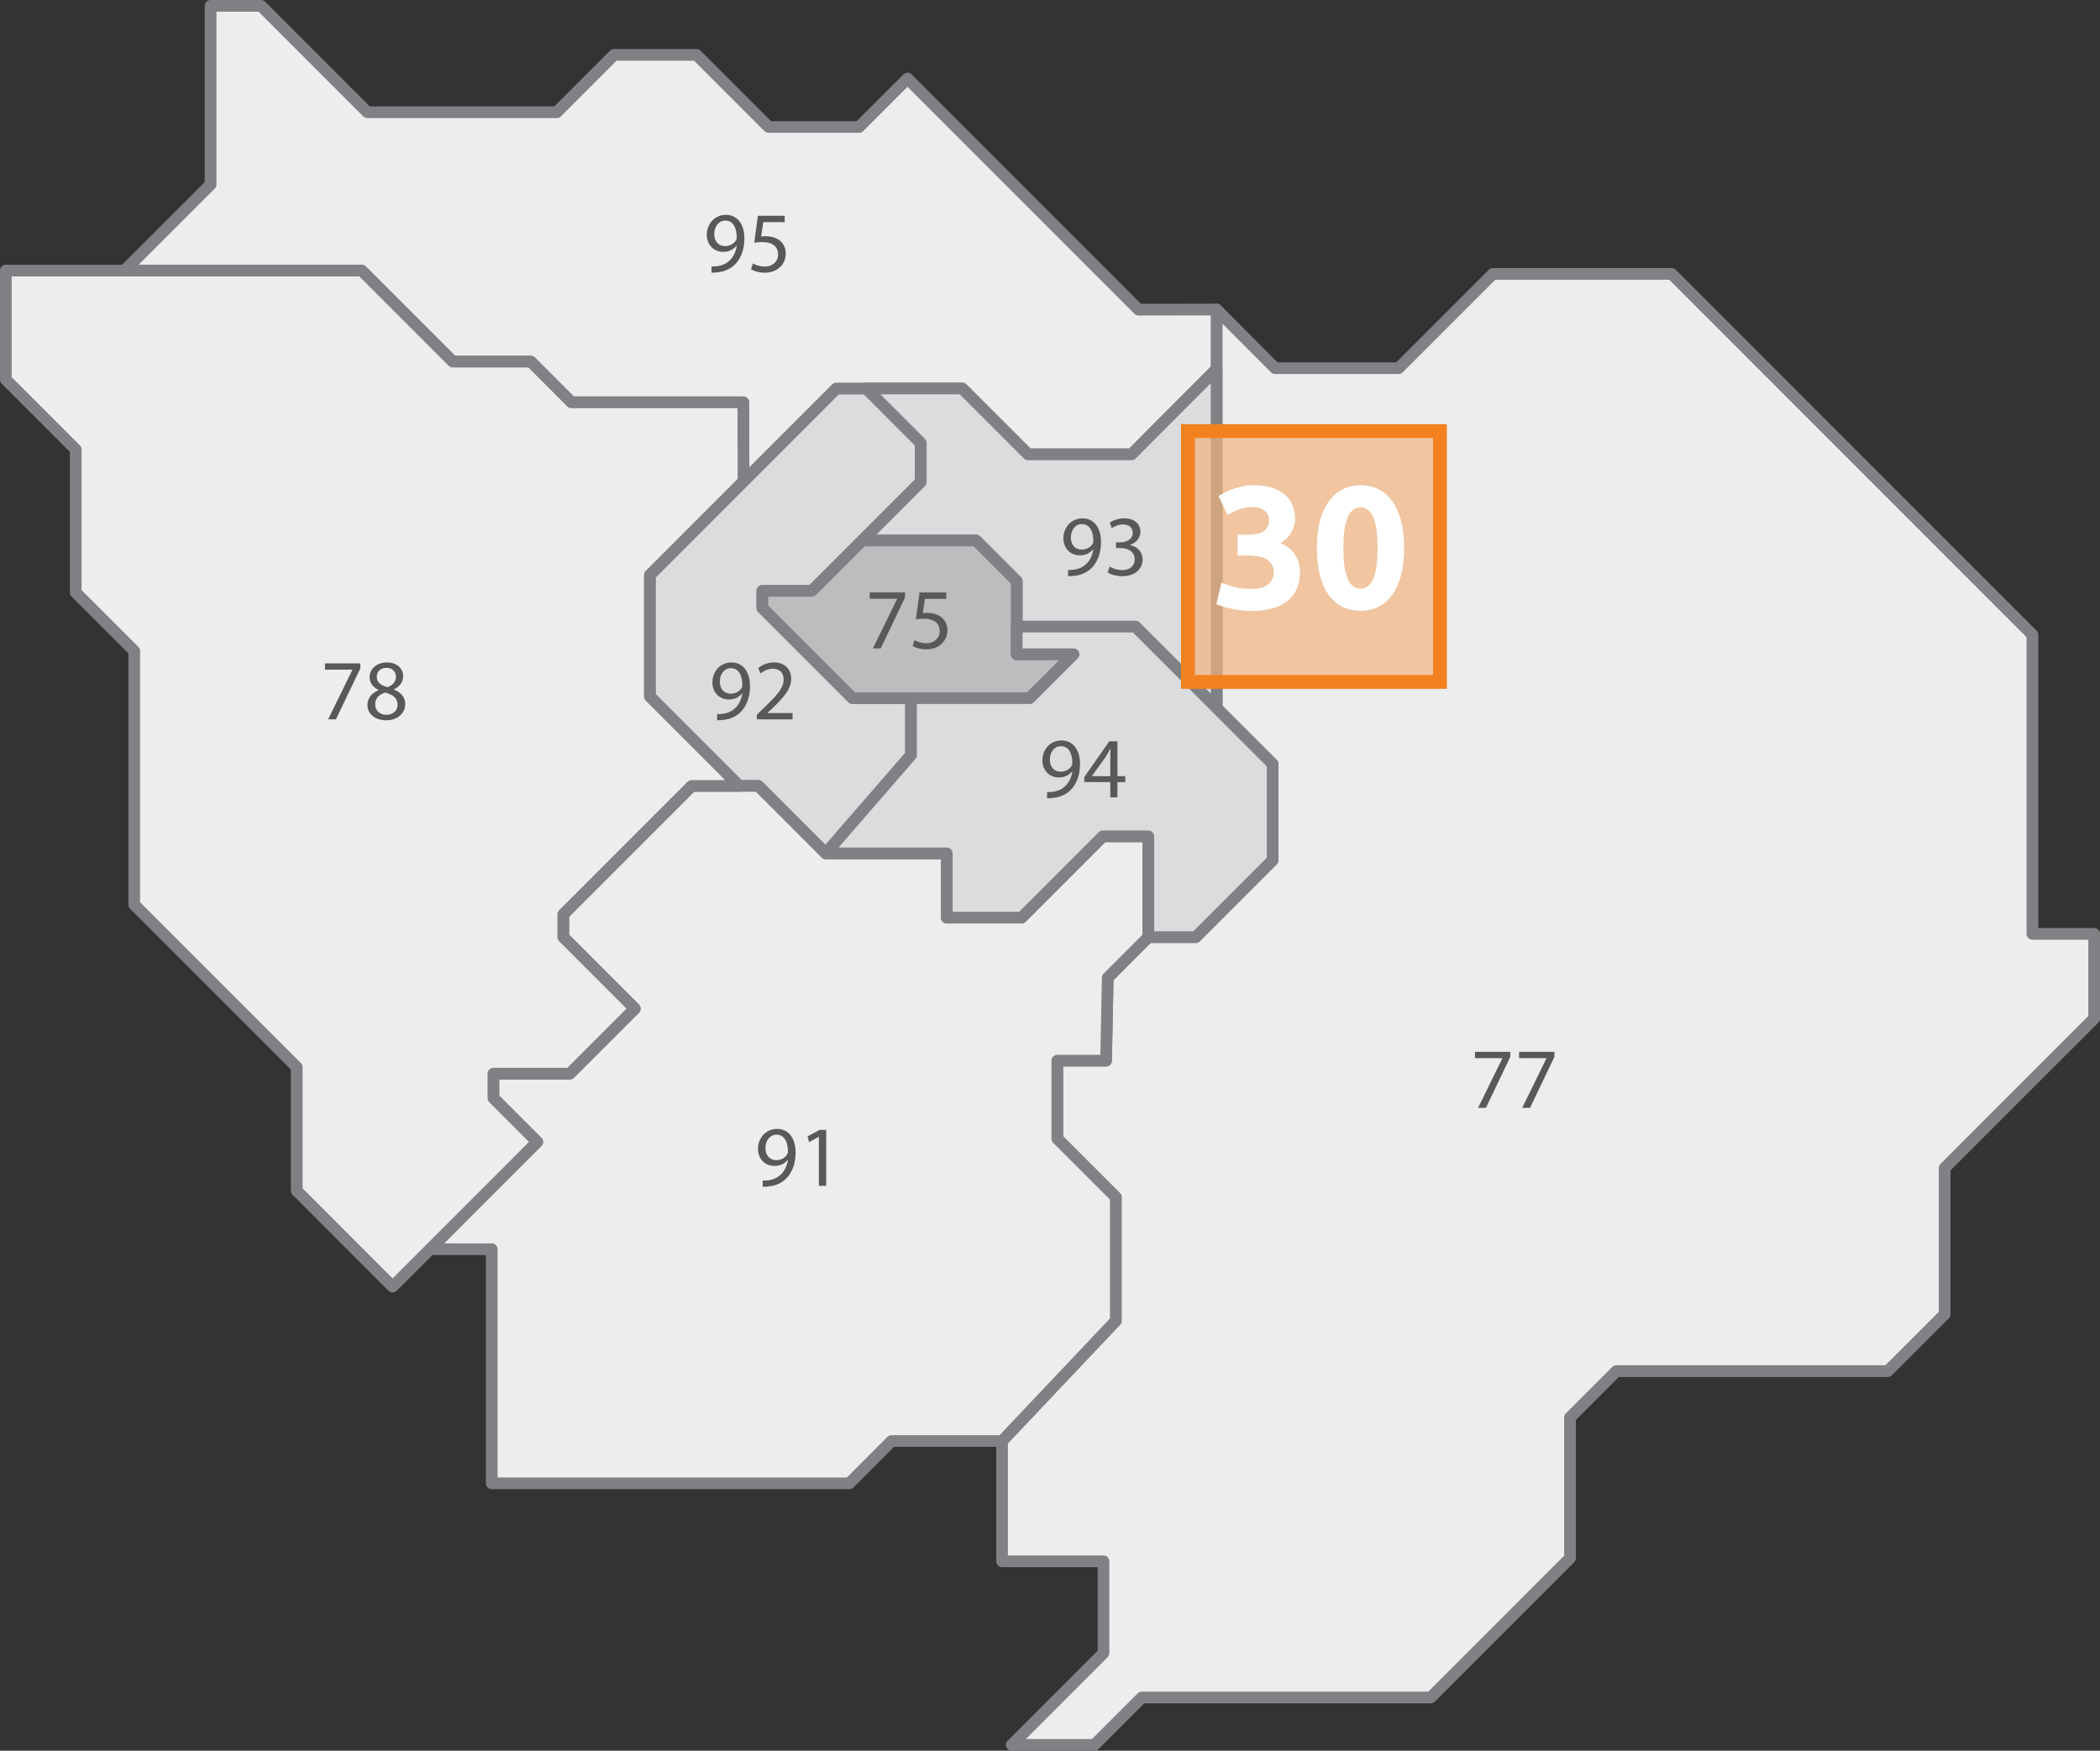 <?xml version="1.0" encoding="utf-8"?>
<!-- Generator: Adobe Illustrator 16.0.0, SVG Export Plug-In . SVG Version: 6.00 Build 0)  -->
<!DOCTYPE svg PUBLIC "-//W3C//DTD SVG 1.1//EN" "http://www.w3.org/Graphics/SVG/1.1/DTD/svg11.dtd">
<svg version="1.1" id="Calque_1" xmlns="http://www.w3.org/2000/svg" xmlns:xlink="http://www.w3.org/1999/xlink" x="0px" y="0px"
	 width="227.404px" height="189.532px" viewBox="0 0 227.404 189.532" enable-background="new 0 0 227.404 189.532"
	 xml:space="preserve">
<rect x="0" y="0" width="227.404" height="189.532" fill="#333333" stroke="none"/>
<polygon fill="#DBDCDD" points="98.654,75.583 98.654,81.74 89.419,92.391 82.113,85.086 80.045,85.086 70.366,75.405 
	70.366,62.255 90.561,42.057 93.817,42.057 99.71,47.953 99.71,52.177 87.919,63.97 82.555,63.97 82.555,65.817 92.32,75.583 "/>
<polygon fill="none" stroke="#808184" stroke-width="1.266" stroke-linecap="round" stroke-linejoin="round" points="
	98.654,75.583 98.654,81.74 89.419,92.391 82.113,85.086 80.045,85.086 70.366,75.405 70.366,62.255 90.561,42.057 93.817,42.057 
	99.71,47.953 99.71,52.177 87.919,63.97 82.555,63.97 82.555,65.817 92.32,75.583 "/>
<polygon fill="#EDEDEE" points="131.744,33.509 138.076,39.859 151.453,39.859 161.659,29.651 181.016,29.651 220.085,68.72 
	220.085,101.103 226.772,101.103 226.772,110.254 210.583,126.444 210.583,142.278 204.423,148.438 175.031,148.438 
	170.017,153.454 170.017,168.68 154.926,183.771 123.648,183.771 118.519,188.898 109.564,188.898 119.498,178.961 119.498,169.03 
	108.514,169.03 108.514,156.006 120.828,142.987 120.828,129.608 114.494,123.278 114.494,114.827 119.775,114.827 119.954,105.853 
	124.35,101.454 129.482,101.454 137.811,93.123 137.811,82.71 131.744,76.656 "/>
<path fill="#808184" d="M131.744,33.509l-0.449,0.447l6.332,6.349c0.119,0.12,0.279,0.187,0.449,0.187h13.377
	c0.168,0,0.327-0.066,0.447-0.185l10.021-10.022h18.832l38.698,38.697v32.121c0,0.166,0.067,0.329,0.187,0.448
	c0.116,0.117,0.28,0.185,0.446,0.185h6.056v8.257l-16.005,16.004c-0.118,0.119-0.186,0.281-0.186,0.447v15.572l-5.79,5.787H175.03
	c-0.168,0-0.33,0.068-0.449,0.188l-5.014,5.016c-0.118,0.117-0.187,0.281-0.187,0.447v14.965l-14.719,14.719h-31.016
	c-0.167,0-0.331,0.068-0.448,0.186l-4.943,4.943h-7.165l8.854-8.854c0.118-0.119,0.185-0.281,0.185-0.449v-9.934
	c0-0.168-0.066-0.33-0.185-0.449c-0.118-0.117-0.281-0.186-0.448-0.186h-10.351v-12.137l12.141-12.838
	c0.111-0.115,0.173-0.271,0.173-0.435v-13.379c0-0.168-0.065-0.328-0.185-0.446l-6.149-6.146v-7.555h4.648
	c0.345,0,0.627-0.275,0.633-0.619l0.173-8.721l4.031-4.033h4.87c0.168,0,0.328-0.065,0.447-0.186l8.327-8.329
	c0.118-0.119,0.187-0.282,0.187-0.449V82.71c0-0.169-0.066-0.329-0.187-0.448l-5.881-5.868V33.509H131.744l-0.449,0.447
	L131.744,33.509h-0.633v43.147c0,0.17,0.063,0.329,0.185,0.448l5.883,5.867v9.889l-7.959,7.96h-4.869
	c-0.17,0-0.329,0.065-0.448,0.187l-4.397,4.397c-0.115,0.116-0.181,0.271-0.185,0.437l-0.165,8.354h-4.662
	c-0.167,0-0.33,0.068-0.448,0.186c-0.117,0.119-0.186,0.281-0.186,0.447v8.451c0,0.168,0.065,0.328,0.186,0.447l6.149,6.145v12.865
	l-12.142,12.838c-0.111,0.117-0.174,0.273-0.174,0.434v13.023c0,0.166,0.068,0.33,0.187,0.447s0.281,0.186,0.448,0.186h10.351v9.039
	l-9.749,9.75c-0.182,0.182-0.235,0.452-0.137,0.688c0.097,0.235,0.329,0.394,0.585,0.394h8.955c0.167,0,0.33-0.068,0.447-0.189
	l4.944-4.94h31.016c0.167,0,0.33-0.067,0.447-0.187l15.092-15.09c0.117-0.117,0.186-0.281,0.186-0.447v-14.963l4.644-4.646h29.13
	c0.166,0,0.33-0.068,0.447-0.186l6.16-6.158c0.117-0.119,0.186-0.281,0.186-0.449v-15.572l16.006-16.002
	c0.115-0.119,0.185-0.281,0.185-0.449v-9.151c0-0.167-0.066-0.33-0.185-0.449c-0.118-0.116-0.281-0.185-0.448-0.185h-6.054V68.72
	c0-0.166-0.067-0.33-0.188-0.447l-39.069-39.07c-0.118-0.118-0.28-0.185-0.446-0.185h-19.356c-0.167,0-0.33,0.066-0.448,0.187
	l-10.021,10.021H138.34l-6.146-6.163c-0.181-0.181-0.454-0.235-0.69-0.137c-0.236,0.097-0.391,0.328-0.391,0.584L131.744,33.509"/>
<polygon fill="#EDEDEE" points="13.479,29.296 22.806,19.973 22.806,0.631 28.261,0.631 39.779,12.15 60.293,12.15 66.499,5.942 
	75.427,5.942 83.234,13.748 93.026,13.748 98.273,8.503 123.293,33.524 131.74,33.509 131.743,33.509 131.74,39.958 122.539,49.186 
	111.326,49.186 104.198,42.057 90.561,42.057 80.515,52.104 80.49,43.556 61.875,43.556 57.475,39.152 49.031,39.152 39.172,29.296 
	"/>
<path fill="#808184" d="M13.479,29.296l0.446,0.447l9.328-9.323c0.119-0.119,0.186-0.278,0.186-0.447V1.265H28l11.333,11.333
	c0.119,0.119,0.278,0.186,0.447,0.186h20.514c0.168,0,0.328-0.066,0.447-0.186l6.021-6.023h8.403l7.621,7.621
	c0.118,0.116,0.282,0.184,0.449,0.184h9.792c0.167,0,0.33-0.066,0.448-0.184l4.799-4.797l24.573,24.572
	c0.119,0.119,0.279,0.186,0.448,0.186l8.446-0.014l0,0h0.003v-0.634h-0.632l-0.005,6.187l-8.831,8.856H111.59l-6.941-6.942
	c-0.118-0.118-0.281-0.187-0.448-0.187H90.561c-0.166,0-0.33,0.068-0.448,0.187l-8.97,8.97l-0.021-7.025
	c0-0.35-0.283-0.631-0.632-0.631H62.138l-4.217-4.22c-0.118-0.119-0.278-0.186-0.446-0.186h-8.183l-9.672-9.671
	c-0.118-0.117-0.281-0.185-0.449-0.185H13.479V29.296l0.446,0.447L13.479,29.296v0.633h25.432l9.672,9.67
	c0.118,0.118,0.282,0.186,0.448,0.186h8.182l4.217,4.219c0.118,0.12,0.278,0.187,0.446,0.187h17.982l0.023,7.916
	c0.001,0.256,0.154,0.485,0.393,0.583c0.237,0.099,0.508,0.044,0.688-0.138l9.861-9.86h13.112l6.942,6.943
	c0.12,0.119,0.279,0.186,0.447,0.186h11.213c0.169,0,0.329-0.066,0.449-0.187l9.201-9.229c0.118-0.117,0.185-0.28,0.185-0.446
	l0.004-6.449c0-0.168-0.065-0.327-0.186-0.448c-0.119-0.118-0.278-0.185-0.448-0.185h-0.003h-0.002l-8.183,0.014L98.72,8.056
	c-0.247-0.248-0.647-0.248-0.896,0l-5.062,5.059h-9.269l-7.622-7.62c-0.118-0.118-0.281-0.187-0.448-0.187h-8.928
	c-0.166,0-0.33,0.068-0.448,0.187l-6.02,6.022h-19.99L28.709,0.185C28.591,0.067,28.428,0,28.261,0h-5.455
	c-0.167,0-0.331,0.067-0.448,0.186c-0.118,0.117-0.186,0.281-0.186,0.446v19.08l-9.142,9.136c-0.182,0.182-0.236,0.455-0.138,0.691
	c0.099,0.236,0.329,0.391,0.586,0.391V29.296"/>
<polygon fill="#EDEDEE" points="124.35,90.541 124.35,101.454 119.954,105.853 119.776,114.827 114.493,114.827 114.493,123.278 
	120.829,129.608 120.829,142.987 108.513,156.006 96.543,156.006 91.97,160.584 53.25,160.584 53.25,135.241 46.563,135.241 
	58.176,123.625 53.428,118.875 53.428,116.235 61.699,116.235 68.737,109.196 60.997,101.454 60.997,98.991 74.9,85.086 
	82.113,85.086 89.418,92.39 102.528,92.39 102.528,99.342 110.623,99.342 119.422,90.541 "/>
<polygon fill="none" stroke="#808184" stroke-width="1.266" stroke-linecap="round" stroke-linejoin="round" points="
	124.35,90.541 124.35,101.454 119.954,105.853 119.776,114.827 114.493,114.827 114.493,123.278 120.829,129.608 120.829,142.987 
	108.513,156.006 96.543,156.006 91.97,160.584 53.25,160.584 53.25,135.241 46.563,135.241 58.176,123.625 53.428,118.875 
	53.428,116.235 61.699,116.235 68.737,109.196 60.997,101.454 60.997,98.991 74.9,85.086 82.113,85.086 89.418,92.39 102.528,92.39 
	102.528,99.342 110.623,99.342 119.422,90.541 "/>
<polygon fill="#DBDCDD" points="131.758,76.641 122.943,67.84 110.095,67.84 110.095,62.914 105.696,58.515 93.378,58.515 
	99.71,52.177 99.71,47.953 93.818,42.057 104.199,42.057 111.326,49.186 122.539,49.186 131.744,39.953 "/>
<path fill="#808184" d="M131.758,76.641l0.447-0.448l-8.814-8.801c-0.119-0.118-0.28-0.185-0.447-0.185h-12.214v-4.293
	c0-0.166-0.068-0.329-0.187-0.447l-4.398-4.4c-0.118-0.117-0.281-0.185-0.448-0.185h-10.79l5.252-5.257
	c0.117-0.117,0.185-0.28,0.185-0.447v-4.225c0-0.167-0.067-0.33-0.185-0.448l-4.813-4.813h8.59l6.941,6.943
	c0.12,0.119,0.279,0.186,0.448,0.186h11.212c0.169,0,0.329-0.066,0.448-0.187l8.125-8.15l0.014,35.158L131.758,76.641l0.447-0.447
	L131.758,76.641h0.635l-0.016-36.688c0-0.257-0.153-0.487-0.391-0.585c-0.237-0.099-0.511-0.043-0.691,0.139l-9.02,9.046h-10.688
	l-6.94-6.942c-0.118-0.118-0.281-0.186-0.448-0.186h-10.38c-0.256,0-0.487,0.154-0.585,0.391c-0.097,0.237-0.043,0.509,0.137,0.69
	l5.707,5.709v3.701l-6.146,6.151c-0.183,0.182-0.235,0.453-0.138,0.69c0.099,0.236,0.329,0.391,0.585,0.391h12.057l4.027,4.029
	l0.001,4.663c0,0.167,0.067,0.33,0.186,0.449c0.118,0.116,0.281,0.185,0.448,0.185h12.585l8.63,8.615
	c0.182,0.181,0.453,0.235,0.689,0.137c0.237-0.098,0.392-0.33,0.392-0.585H131.758"/>
<polygon fill="#EDEDEE" points="0.632,29.296 39.172,29.296 49.031,39.152 57.476,39.152 61.875,43.556 80.49,43.556 80.515,52.104 
	70.366,62.256 70.366,75.405 80.045,85.086 74.9,85.086 60.997,98.991 60.997,101.454 68.738,109.196 61.7,116.235 53.428,116.235 
	53.428,118.875 58.176,123.625 42.515,139.292 32.134,128.907 32.134,115.532 14.538,97.933 14.538,70.477 8.199,64.144 
	8.199,48.658 0.632,41.091 "/>
<polygon fill="none" stroke="#808184" stroke-width="1.266" stroke-linecap="round" stroke-linejoin="round" points="0.632,29.296 
	39.172,29.296 49.031,39.152 57.476,39.152 61.875,43.556 80.49,43.556 80.515,52.104 70.366,62.256 70.366,75.405 80.045,85.086 
	74.9,85.086 60.997,98.991 60.997,101.454 68.738,109.196 61.7,116.235 53.428,116.235 53.428,118.875 58.176,123.625 
	42.515,139.292 32.134,128.907 32.134,115.532 14.538,97.933 14.538,70.477 8.199,64.144 8.199,48.658 0.632,41.091 "/>
<polygon fill="#BBBDBF" points="82.555,65.817 92.32,75.583 111.502,75.583 116.255,70.831 110.095,70.831 110.095,62.914 
	105.697,58.515 93.378,58.515 87.919,63.97 82.555,63.97 "/>
<polygon fill="none" stroke="#808184" stroke-width="1.266" stroke-linecap="round" stroke-linejoin="round" points="
	82.555,65.817 92.32,75.583 111.502,75.583 116.255,70.831 110.095,70.831 110.095,62.914 105.697,58.515 93.378,58.515 
	87.919,63.97 82.555,63.97 "/>
<polygon fill="#DBDCDD" points="110.095,67.84 122.943,67.84 137.811,82.71 137.811,93.123 129.482,101.454 124.35,101.454 
	124.35,90.541 119.422,90.541 110.623,99.342 102.528,99.342 102.528,92.391 89.418,92.391 98.654,81.74 98.654,75.583 
	111.502,75.583 116.255,70.831 110.095,70.831 "/>
<polygon fill="none" stroke="#808184" stroke-width="1.266" stroke-linecap="round" stroke-linejoin="round" points="
	110.095,67.84 122.943,67.84 137.811,82.71 137.811,93.123 129.482,101.454 124.35,101.454 124.35,90.541 119.422,90.541 
	110.623,99.342 102.528,99.342 102.528,92.391 89.418,92.391 98.654,81.74 98.654,75.583 111.502,75.583 116.255,70.831 
	110.095,70.831 "/>
<g>
	<path fill="#58595B" d="M163.545,113.874v0.541l-2.639,5.521h-0.849l2.629-5.36v-0.021h-2.965v-0.681H163.545z"/>
	<path fill="#58595B" d="M168.324,113.874v0.541l-2.639,5.521h-0.849l2.629-5.36v-0.021h-2.965v-0.681H168.324z"/>
</g>
<g>
	<path fill="#58595B" d="M82.591,127.797c0.178,0.02,0.383,0,0.662-0.027c0.476-0.064,0.923-0.262,1.269-0.588
		c0.4-0.363,0.689-0.895,0.802-1.613h-0.028c-0.335,0.41-0.819,0.654-1.426,0.654c-1.091,0-1.79-0.82-1.79-1.855
		c0-1.146,0.83-2.154,2.07-2.154s2.004,1.009,2.004,2.556c0,1.334-0.448,2.267-1.044,2.844c-0.466,0.457-1.109,0.736-1.762,0.812
		c-0.299,0.047-0.561,0.057-0.756,0.047L82.591,127.797L82.591,127.797z M82.89,124.311c0,0.756,0.457,1.287,1.166,1.287
		c0.55,0,0.979-0.271,1.192-0.635c0.046-0.074,0.074-0.168,0.074-0.299c0-1.033-0.382-1.826-1.24-1.826
		C83.384,122.838,82.89,123.454,82.89,124.311z"/>
	<path fill="#58595B" d="M88.677,123.081h-0.019l-1.054,0.568l-0.158-0.625l1.324-0.707h0.699v6.059h-0.793V123.081z"/>
</g>
<g>
	<path fill="#58595B" d="M39.019,71.818v0.54l-2.64,5.52h-0.848l2.629-5.36v-0.02h-2.965v-0.68H39.019z"/>
	<path fill="#58595B" d="M39.79,76.34c0-0.765,0.457-1.306,1.203-1.622l-0.01-0.028c-0.671-0.317-0.96-0.839-0.96-1.361
		c0-0.96,0.811-1.612,1.874-1.612c1.174,0,1.762,0.736,1.762,1.491c0,0.513-0.251,1.063-0.998,1.417v0.028
		c0.755,0.298,1.222,0.829,1.222,1.566c0,1.053-0.903,1.762-2.061,1.762C40.554,77.98,39.79,77.226,39.79,76.34z M43.053,76.303
		c0-0.737-0.514-1.091-1.333-1.324c-0.708,0.205-1.092,0.671-1.092,1.249c-0.027,0.615,0.438,1.156,1.212,1.156
		C42.578,77.384,43.053,76.927,43.053,76.303z M40.797,73.272c0,0.605,0.457,0.933,1.156,1.118c0.522-0.177,0.923-0.55,0.923-1.1
		c0-0.484-0.289-0.988-1.024-0.988C41.169,72.303,40.797,72.75,40.797,73.272z"/>
</g>
<g>
	<path fill="#58595B" d="M77.047,28.842c0.178,0.019,0.383,0,0.662-0.028c0.476-0.064,0.923-0.261,1.269-0.587
		c0.4-0.363,0.689-0.896,0.802-1.613H79.75c-0.335,0.41-0.819,0.653-1.426,0.653c-1.091,0-1.79-0.82-1.79-1.855
		c0-1.146,0.83-2.153,2.07-2.153c1.239,0,2.004,1.007,2.004,2.554c0,1.334-0.448,2.266-1.044,2.844
		c-0.466,0.457-1.109,0.736-1.763,0.812c-0.298,0.046-0.56,0.056-0.755,0.046V28.842z M77.345,25.356
		c0,0.755,0.456,1.286,1.166,1.286c0.55,0,0.979-0.271,1.192-0.634c0.046-0.075,0.074-0.168,0.074-0.299
		c0-1.034-0.382-1.827-1.24-1.827C77.839,23.882,77.345,24.498,77.345,25.356z"/>
	<path fill="#58595B" d="M84.969,24.05h-2.313l-0.233,1.557c0.141-0.019,0.271-0.037,0.494-0.037c0.466,0,0.933,0.103,1.306,0.326
		c0.476,0.271,0.866,0.793,0.866,1.558c0,1.184-0.941,2.069-2.256,2.069c-0.662,0-1.221-0.187-1.51-0.373l0.205-0.625
		c0.252,0.149,0.746,0.336,1.296,0.336c0.774,0,1.436-0.503,1.436-1.314c-0.009-0.783-0.53-1.343-1.742-1.343
		c-0.346,0-0.615,0.038-0.839,0.065l0.392-2.908h2.9L84.969,24.05L84.969,24.05z"/>
</g>
<g>
	<path fill="#58595B" d="M98.006,64.141v0.54l-2.639,5.52H94.52l2.629-5.36v-0.02h-2.965v-0.68H98.006z"/>
	<path fill="#58595B" d="M102.47,64.83h-2.313l-0.233,1.557c0.141-0.019,0.271-0.037,0.494-0.037c0.466,0,0.933,0.103,1.306,0.326
		c0.476,0.271,0.866,0.793,0.866,1.558c0,1.184-0.941,2.069-2.256,2.069c-0.662,0-1.221-0.187-1.51-0.373l0.205-0.625
		c0.252,0.149,0.746,0.336,1.296,0.336c0.774,0,1.437-0.503,1.437-1.314c-0.01-0.783-0.531-1.343-1.743-1.343
		c-0.346,0-0.615,0.038-0.839,0.065l0.391-2.908h2.9V64.83z"/>
</g>
<g>
	<path fill="#58595B" d="M113.39,85.742c0.177,0.019,0.382,0,0.661-0.028c0.476-0.064,0.924-0.261,1.269-0.587
		c0.401-0.363,0.689-0.895,0.802-1.613h-0.027c-0.336,0.41-0.82,0.653-1.427,0.653c-1.091,0-1.79-0.82-1.79-1.855
		c0-1.146,0.83-2.153,2.07-2.153s2.004,1.007,2.004,2.554c0,1.334-0.448,2.266-1.044,2.844c-0.466,0.457-1.109,0.736-1.762,0.812
		c-0.298,0.046-0.561,0.056-0.755,0.046L113.39,85.742L113.39,85.742z M113.688,82.256c0,0.755,0.457,1.286,1.166,1.286
		c0.55,0,0.979-0.271,1.192-0.634c0.046-0.075,0.074-0.168,0.074-0.299c0-1.034-0.382-1.827-1.24-1.827
		C114.182,80.782,113.688,81.397,113.688,82.256z"/>
	<path fill="#58595B" d="M120.23,86.32v-1.65h-2.816v-0.541l2.704-3.868h0.885v3.766h0.85v0.644h-0.85v1.65L120.23,86.32
		L120.23,86.32z M120.23,84.026v-2.022c0-0.317,0.009-0.634,0.027-0.951h-0.027c-0.188,0.354-0.336,0.615-0.503,0.896l-1.482,2.06
		v0.019h1.985V84.026z"/>
</g>
<g>
	<path fill="#58595B" d="M77.653,77.3c0.177,0.019,0.382,0,0.662-0.028c0.475-0.064,0.923-0.261,1.268-0.587
		c0.401-0.363,0.69-0.896,0.802-1.613h-0.027c-0.335,0.41-0.82,0.653-1.426,0.653c-1.092,0-1.79-0.82-1.79-1.855
		c0-1.146,0.83-2.153,2.069-2.153c1.24,0,2.004,1.007,2.004,2.554c0,1.334-0.447,2.266-1.044,2.844
		c-0.466,0.457-1.108,0.736-1.762,0.812c-0.298,0.046-0.56,0.056-0.755,0.046L77.653,77.3L77.653,77.3z M77.951,73.813
		c0,0.755,0.457,1.286,1.166,1.286c0.55,0,0.979-0.271,1.193-0.634c0.046-0.075,0.073-0.168,0.073-0.299
		c0-1.034-0.382-1.827-1.239-1.827C78.445,72.34,77.951,72.955,77.951,73.813z"/>
	<path fill="#58595B" d="M81.958,77.878v-0.504l0.645-0.624c1.547-1.474,2.247-2.257,2.256-3.17c0-0.615-0.298-1.185-1.203-1.185
		c-0.55,0-1.007,0.28-1.287,0.514l-0.261-0.578c0.419-0.354,1.016-0.615,1.715-0.615c1.305,0,1.854,0.895,1.854,1.762
		c0,1.118-0.812,2.023-2.088,3.254l-0.484,0.447v0.019h2.722v0.681L81.958,77.878L81.958,77.878z"/>
</g>
<g>
	<path fill="#58595B" d="M115.664,61.7c0.177,0.019,0.382,0,0.662-0.028c0.475-0.064,0.923-0.261,1.269-0.587
		c0.4-0.363,0.689-0.896,0.802-1.613h-0.028c-0.335,0.41-0.82,0.653-1.426,0.653c-1.091,0-1.79-0.82-1.79-1.855
		c0-1.146,0.83-2.153,2.07-2.153c1.239,0,2.004,1.007,2.004,2.554c0,1.334-0.448,2.266-1.044,2.844
		c-0.467,0.457-1.109,0.736-1.763,0.812c-0.298,0.046-0.56,0.056-0.755,0.046L115.664,61.7L115.664,61.7z M115.962,58.214
		c0,0.755,0.457,1.286,1.166,1.286c0.551,0,0.979-0.271,1.193-0.634c0.046-0.075,0.074-0.168,0.074-0.299
		c0-1.034-0.382-1.827-1.24-1.827C116.456,56.74,115.962,57.355,115.962,58.214z"/>
	<path fill="#58595B" d="M120.164,61.337c0.233,0.149,0.774,0.382,1.343,0.382c1.054,0,1.381-0.671,1.37-1.175
		c-0.009-0.848-0.772-1.212-1.565-1.212h-0.457v-0.615h0.457c0.597,0,1.352-0.308,1.352-1.025c0-0.484-0.308-0.914-1.063-0.914
		c-0.485,0-0.951,0.215-1.212,0.401l-0.215-0.597c0.317-0.233,0.934-0.466,1.585-0.466c1.193,0,1.734,0.708,1.734,1.444
		c0,0.625-0.373,1.156-1.119,1.427v0.019c0.746,0.149,1.353,0.709,1.353,1.557c0,0.97-0.755,1.818-2.209,1.818
		c-0.682,0-1.277-0.215-1.576-0.41L120.164,61.337z"/>
</g>
<path fill="#BA8C65" d="M132.184,33.054l-0.003-0.004L132.184,33.054"/>
<rect x="128.643" y="46.668" opacity="0.7" fill="#F1B480" enable-background="new    " width="27.286" height="27.156"/>
<rect x="128.643" y="46.668" fill="none" stroke="#F48120" stroke-width="1.5" stroke-miterlimit="10" width="27.286" height="27.156"/>
<g enable-background="new    ">
	<path fill="#FFFFFF" d="M135.534,66.144c-0.34,0-0.699-0.022-1.077-0.066c-0.378-0.044-0.743-0.104-1.096-0.179
		s-0.674-0.157-0.964-0.245c-0.289-0.087-0.516-0.169-0.68-0.244l0.548-2.332c0.327,0.138,0.746,0.286,1.257,0.442
		c0.51,0.157,1.143,0.235,1.898,0.235c0.869,0,1.505-0.163,1.908-0.489c0.402-0.326,0.604-0.764,0.604-1.316
		c0-0.338-0.073-0.623-0.218-0.855c-0.145-0.231-0.343-0.419-0.595-0.564c-0.252-0.144-0.552-0.244-0.897-0.301
		c-0.347-0.056-0.715-0.084-1.105-0.084h-1.096V57.89h1.247c0.276,0,0.545-0.025,0.804-0.075c0.258-0.05,0.487-0.134,0.689-0.253
		c0.201-0.119,0.361-0.282,0.48-0.489c0.12-0.207,0.18-0.467,0.18-0.78c0-0.238-0.05-0.445-0.15-0.621
		c-0.102-0.175-0.23-0.32-0.388-0.433s-0.34-0.197-0.548-0.253c-0.207-0.057-0.419-0.085-0.633-0.085
		c-0.541,0-1.043,0.082-1.502,0.245c-0.46,0.163-0.879,0.364-1.256,0.602l-1.002-2.049c0.201-0.125,0.438-0.257,0.709-0.395
		c0.271-0.138,0.569-0.263,0.896-0.376c0.328-0.113,0.678-0.207,1.049-0.282s0.766-0.113,1.182-0.113
		c0.768,0,1.432,0.091,1.992,0.272c0.561,0.181,1.023,0.438,1.389,0.77s0.637,0.72,0.813,1.164c0.176,0.444,0.265,0.929,0.265,1.455
		c0,0.513-0.146,1.011-0.435,1.493c-0.289,0.481-0.68,0.848-1.172,1.098c0.681,0.276,1.207,0.688,1.578,1.233
		s0.558,1.202,0.558,1.967c0,0.603-0.101,1.158-0.302,1.666c-0.202,0.508-0.518,0.948-0.945,1.318s-0.973,0.659-1.635,0.866
		C137.225,66.04,136.44,66.144,135.534,66.144z"/>
	<path fill="#FFFFFF" d="M152.046,59.319c0,2.193-0.418,3.876-1.256,5.048s-1.993,1.758-3.467,1.758s-2.629-0.586-3.467-1.758
		s-1.256-2.854-1.256-5.048c0-1.09,0.109-2.056,0.33-2.896c0.221-0.839,0.538-1.548,0.954-2.125
		c0.415-0.576,0.913-1.015,1.492-1.316s1.228-0.451,1.946-0.451c1.474,0,2.629,0.586,3.467,1.758S152.046,57.138,152.046,59.319z
		 M149.175,59.319c0-0.652-0.031-1.244-0.095-1.777s-0.164-0.993-0.302-1.382c-0.139-0.388-0.328-0.689-0.567-0.902
		c-0.239-0.213-0.536-0.32-0.888-0.32c-0.354,0-0.646,0.107-0.879,0.32c-0.232,0.213-0.422,0.514-0.566,0.902
		c-0.145,0.389-0.249,0.849-0.313,1.382c-0.063,0.533-0.094,1.125-0.094,1.777s0.031,1.247,0.094,1.786
		c0.063,0.539,0.168,1.003,0.313,1.391c0.145,0.389,0.334,0.689,0.566,0.902c0.232,0.213,0.525,0.32,0.879,0.32
		c0.352,0,0.648-0.106,0.888-0.32c0.239-0.213,0.429-0.514,0.567-0.902c0.138-0.388,0.238-0.852,0.302-1.391
		S149.175,59.971,149.175,59.319z"/>
</g>
</svg>
